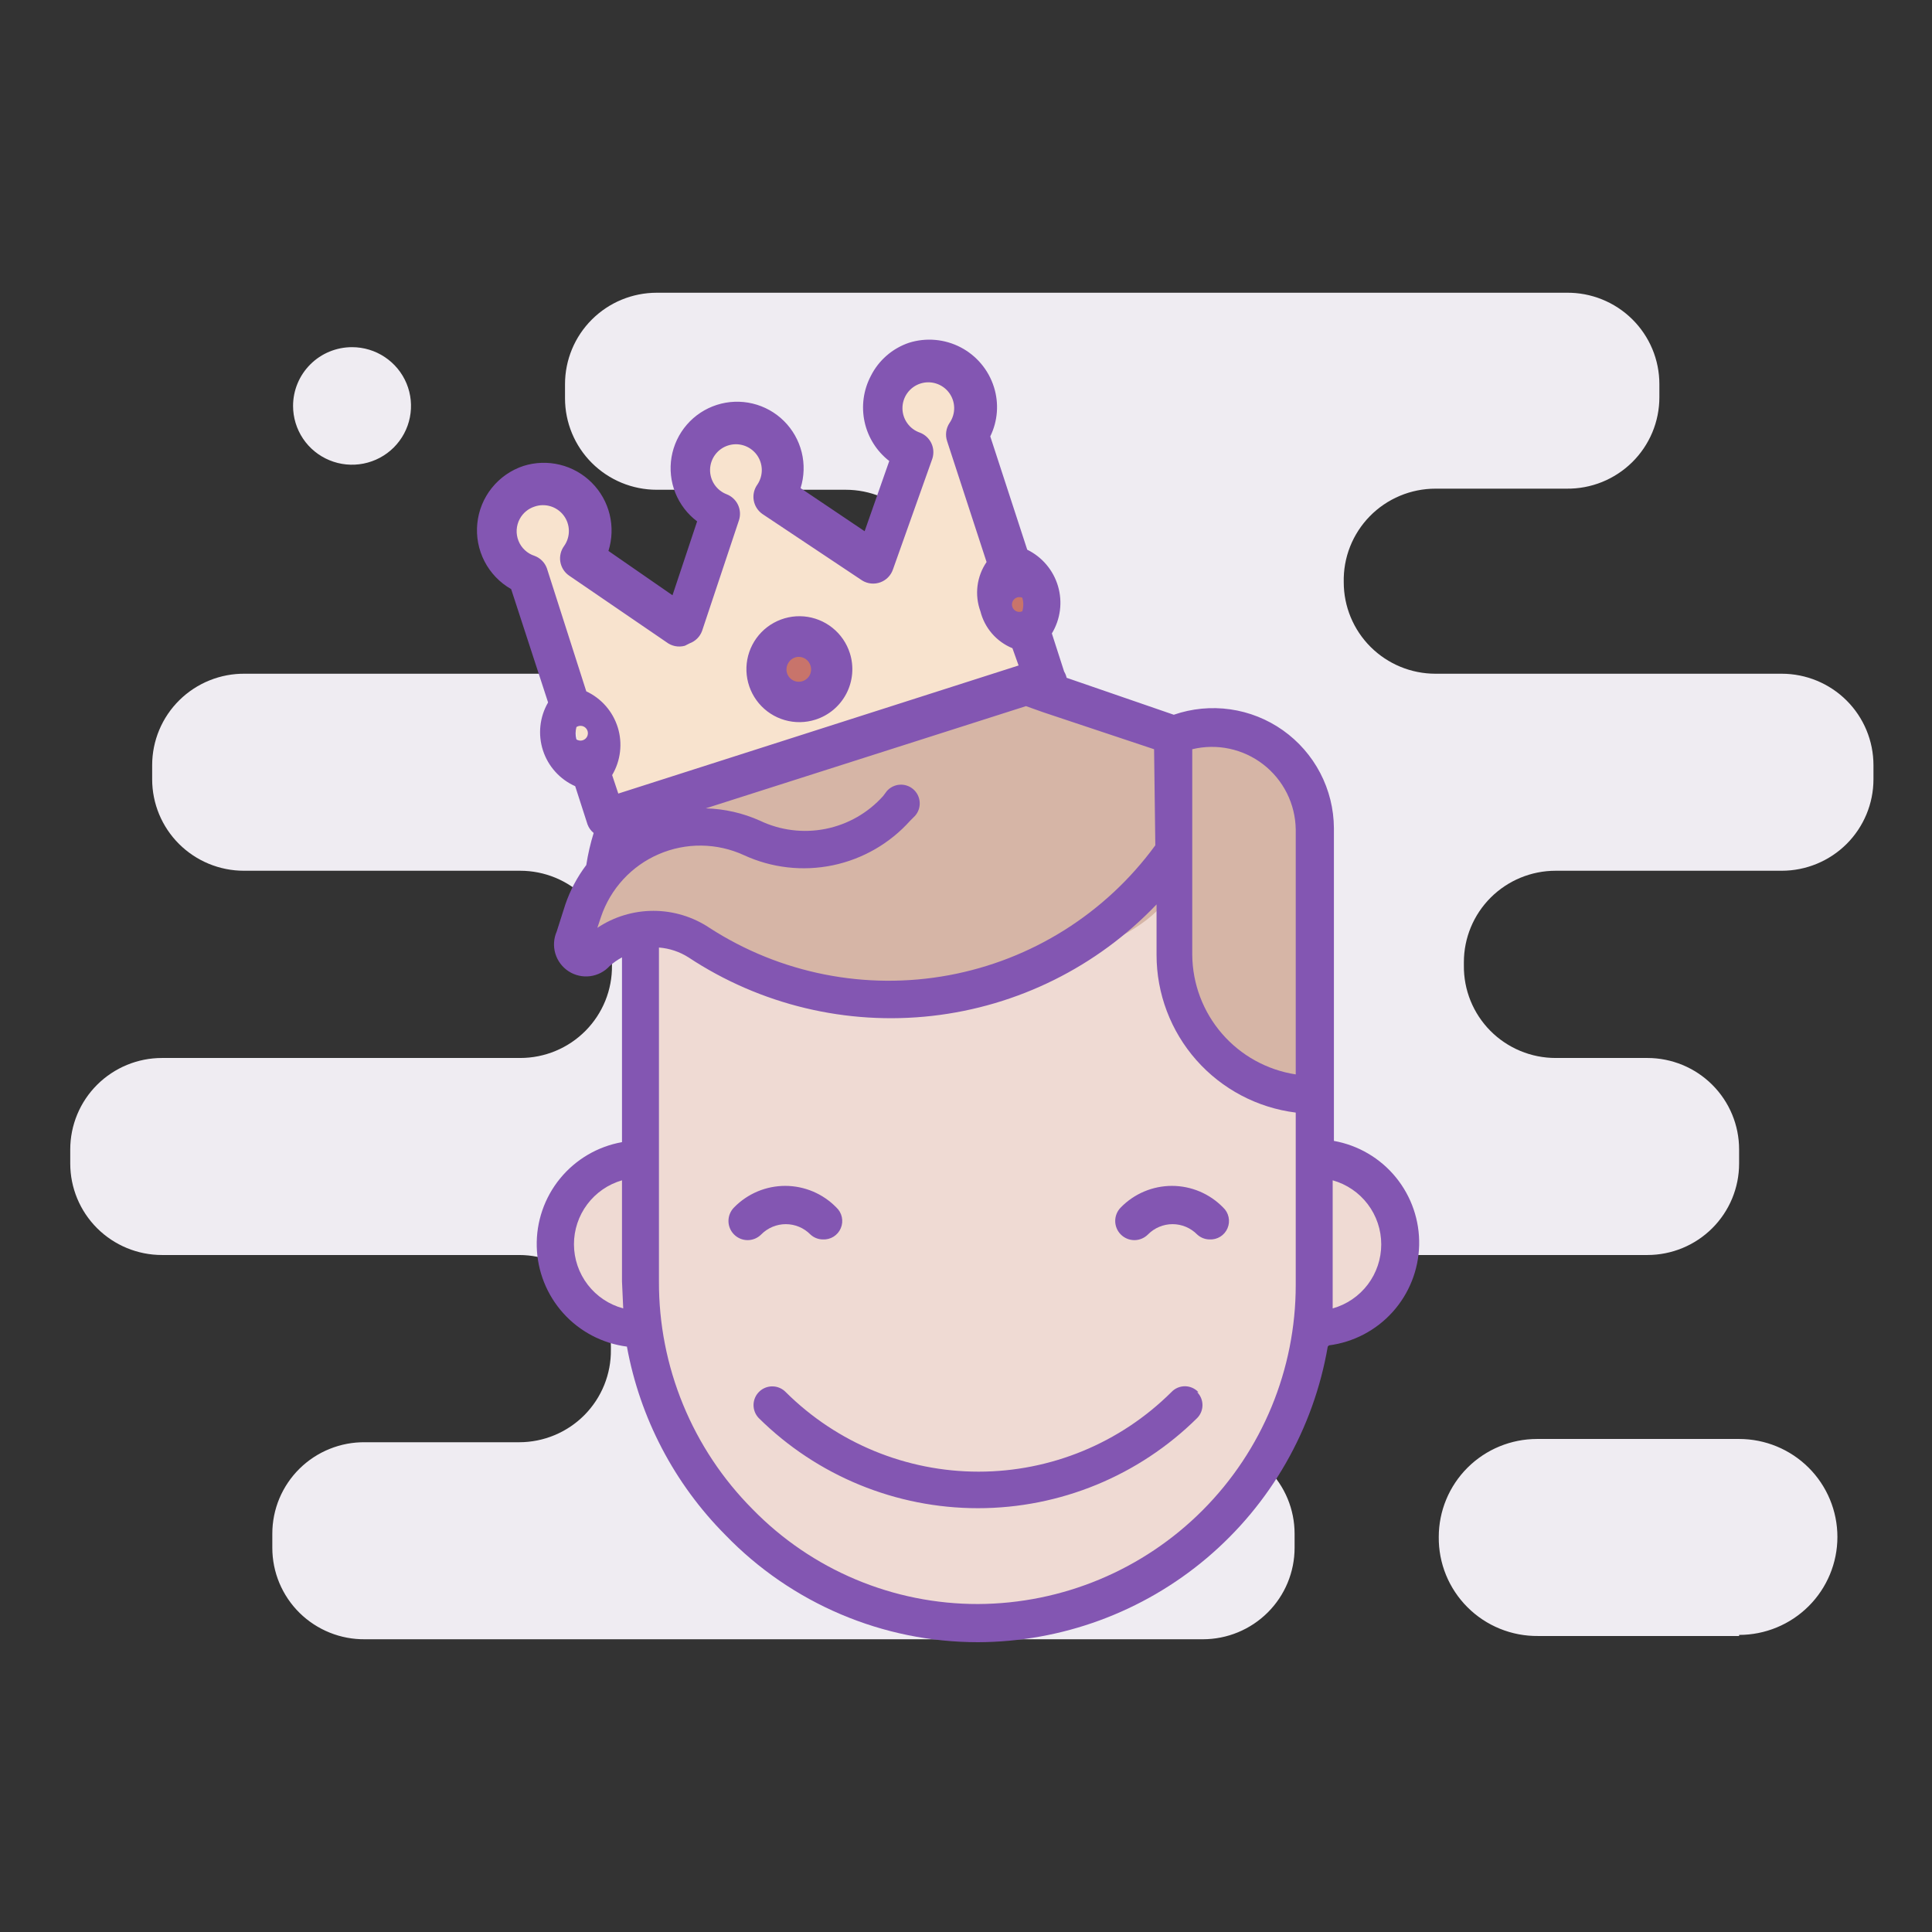 <svg width="100" height="100" viewBox="0 0 100 100" fill="none" xmlns="http://www.w3.org/2000/svg">
<rect x="0" y="0" width="100" height="100" fill="#333333" stroke="none"/>
<path fill-rule="evenodd" clip-rule="evenodd" d="M90.016 84.679H79.614C78.937 84.686 78.264 84.559 77.637 84.304C77.009 84.049 76.439 83.672 75.96 83.194C75.481 82.716 75.102 82.148 74.846 81.523C74.59 80.897 74.463 80.227 74.47 79.552C74.47 78.207 75.006 76.917 75.96 75.966C76.914 75.015 78.209 74.481 79.558 74.481H90.016C91.366 74.481 92.66 75.015 93.614 75.966C94.568 76.917 95.104 78.207 95.104 79.552C95.104 80.897 94.568 82.186 93.614 83.137C92.66 84.088 91.366 84.623 90.016 84.623V84.679ZM85.889 20.617V19.884C85.889 19.258 85.765 18.638 85.523 18.06C85.28 17.482 84.926 16.958 84.479 16.518C84.032 16.078 83.501 15.73 82.919 15.496C82.336 15.261 81.713 15.144 81.084 15.152H33.994C32.734 15.152 31.526 15.65 30.636 16.538C29.745 17.425 29.245 18.629 29.245 19.884V20.617C29.245 21.872 29.745 23.076 30.636 23.964C31.526 24.851 32.734 25.35 33.994 25.35H43.773C44.402 25.35 45.024 25.474 45.604 25.715C46.184 25.957 46.71 26.31 47.151 26.756C47.593 27.201 47.942 27.73 48.177 28.311C48.412 28.891 48.53 29.513 48.522 30.139C48.522 31.394 48.022 32.598 47.131 33.486C46.241 34.373 45.033 34.872 43.773 34.872H12.681C12.053 34.864 11.429 34.981 10.847 35.216C10.264 35.45 9.734 35.798 9.287 36.238C8.84 36.678 8.485 37.202 8.243 37.78C8.001 38.358 7.876 38.978 7.876 39.605V40.337C7.876 41.592 8.376 42.796 9.267 43.684C10.158 44.571 11.365 45.07 12.625 45.07H26.927C28.187 45.07 29.394 45.569 30.285 46.456C31.175 47.344 31.676 48.547 31.676 49.803V49.972C31.683 50.598 31.566 51.219 31.331 51.8C31.095 52.381 30.747 52.909 30.305 53.355C29.863 53.8 29.337 54.154 28.758 54.395C28.178 54.637 27.555 54.761 26.927 54.761H8.385C7.761 54.761 7.144 54.883 6.568 55.121C5.992 55.359 5.468 55.708 5.027 56.147C4.586 56.587 4.236 57.108 3.998 57.682C3.759 58.257 3.636 58.872 3.636 59.494L3.636 60.226C3.636 61.481 4.137 62.685 5.027 63.573C5.918 64.46 7.125 64.959 8.385 64.959H26.871C28.13 64.959 29.338 65.458 30.228 66.345C31.119 67.233 31.619 68.436 31.619 69.692V69.861C31.627 70.487 31.509 71.109 31.274 71.689C31.039 72.27 30.69 72.798 30.249 73.244C29.807 73.689 29.281 74.043 28.701 74.284C28.121 74.526 27.499 74.65 26.871 74.65H18.9C18.271 74.642 17.648 74.759 17.065 74.994C16.482 75.228 15.952 75.576 15.505 76.016C15.058 76.456 14.704 76.981 14.461 77.558C14.219 78.136 14.095 78.756 14.095 79.383V80.115C14.095 80.742 14.219 81.362 14.461 81.939C14.704 82.517 15.058 83.042 15.505 83.482C15.952 83.922 16.482 84.269 17.065 84.504C17.648 84.739 18.271 84.856 18.9 84.848H62.259C62.883 84.848 63.5 84.726 64.076 84.488C64.653 84.25 65.176 83.901 65.617 83.462C66.058 83.022 66.408 82.501 66.647 81.926C66.885 81.352 67.008 80.737 67.008 80.115V79.383C67.008 78.761 66.885 78.146 66.647 77.572C66.408 76.997 66.058 76.476 65.617 76.036C65.176 75.597 64.653 75.248 64.076 75.01C63.5 74.772 62.883 74.65 62.259 74.65H56.324C55.695 74.65 55.073 74.526 54.493 74.284C53.913 74.043 53.387 73.689 52.946 73.244C52.504 72.798 52.155 72.27 51.92 71.689C51.685 71.109 51.567 70.487 51.575 69.861V69.692C51.575 68.436 52.075 67.233 52.966 66.345C53.856 65.458 55.064 64.959 56.324 64.959H85.268C86.527 64.959 87.735 64.46 88.625 63.573C89.516 62.685 90.016 61.481 90.016 60.226V59.494C90.016 58.238 89.516 57.035 88.625 56.147C87.735 55.26 86.527 54.761 85.268 54.761H80.519C79.891 54.761 79.268 54.637 78.689 54.395C78.109 54.154 77.583 53.8 77.141 53.355C76.699 52.909 76.351 52.381 76.115 51.8C75.88 51.219 75.763 50.598 75.77 49.972V49.803C75.77 48.547 76.271 47.344 77.161 46.456C78.052 45.569 79.26 45.07 80.519 45.07H92.221C93.48 45.07 94.688 44.571 95.579 43.684C96.469 42.796 96.97 41.592 96.97 40.337V39.605C96.97 38.349 96.469 37.145 95.579 36.258C94.688 35.37 93.48 34.872 92.221 34.872H74.3C73.041 34.872 71.833 34.373 70.943 33.486C70.052 32.598 69.552 31.394 69.552 30.139C69.537 29.508 69.648 28.88 69.88 28.293C70.112 27.706 70.46 27.171 70.902 26.719C71.344 26.268 71.873 25.909 72.457 25.664C73.04 25.419 73.667 25.293 74.3 25.293H81.084C81.713 25.301 82.336 25.184 82.919 24.95C83.501 24.715 84.032 24.367 84.479 23.927C84.926 23.487 85.28 22.963 85.523 22.385C85.765 21.807 85.889 21.187 85.889 20.561V20.617ZM18.221 17.969C18.825 17.969 19.415 18.147 19.917 18.482C20.419 18.816 20.811 19.291 21.042 19.847C21.273 20.403 21.333 21.015 21.215 21.605C21.098 22.195 20.807 22.737 20.38 23.163C19.953 23.588 19.409 23.878 18.817 23.995C18.225 24.113 17.611 24.053 17.053 23.822C16.495 23.592 16.018 23.202 15.683 22.702C15.348 22.201 15.169 21.613 15.169 21.011C15.169 20.204 15.49 19.431 16.063 18.86C16.635 18.289 17.412 17.969 18.221 17.969Z" fill="#EFECF2"/>
<path fill-rule="evenodd" clip-rule="evenodd" d="M60.755 44.964C59.288 54.909 64.835 56.503 67.767 56.822C68.022 61.284 74.27 60.456 72.23 65.683C71.082 68.871 67.895 68.297 67.767 69.508C64.58 83.087 50.554 84.171 50.554 84.171C50.554 84.171 34.744 82.641 33.66 69.827C32.959 66.002 28.56 68.871 28.241 64.408C27.923 59.946 33.66 59.627 33.66 59.627L33.342 47.833L47.367 52.614C47.367 52.614 60.117 46.94 60.755 44.964Z" fill="#EFDAD3"/>
<path fill-rule="evenodd" clip-rule="evenodd" d="M54.38 35.528L60.755 38.27C60.755 38.27 67.768 37.122 68.278 42.222C68.788 47.322 68.087 56.885 68.087 56.885C68.087 56.885 59.799 56.885 60.947 45.091C60.691 48.151 55.336 50.064 48.196 51.339C41.056 52.614 33.852 47.96 33.852 47.96L30.027 48.151L34.298 41.904L54.38 35.528Z" fill="#D6B5A6"/>
<path fill-rule="evenodd" clip-rule="evenodd" d="M54.06 34.253L50.554 22.459C50.554 22.459 50.745 19.463 48.322 18.634C45.9 17.805 46.665 23.352 46.665 23.352L45.39 29.09L40.609 26.029C40.609 26.029 39.78 21.758 37.421 21.758C35.062 21.758 37.421 26.667 37.421 26.667L34.935 31.64L30.791 29.09C30.791 29.09 29.707 24.117 26.201 25.902C24.607 26.986 27.794 30.046 27.794 30.046L30.982 42.477L54.06 34.253Z" fill="#F8E3CE"/>
<path opacity="0.6" fill-rule="evenodd" clip-rule="evenodd" d="M52.85 32.022C52.644 32.061 52.432 32.036 52.241 31.951C52.05 31.865 51.89 31.723 51.783 31.543C51.676 31.364 51.626 31.155 51.641 30.947C51.656 30.738 51.735 30.539 51.867 30.377C51.999 30.215 52.177 30.097 52.379 30.039C52.58 29.982 52.794 29.988 52.991 30.056C53.189 30.124 53.361 30.251 53.484 30.421C53.607 30.59 53.675 30.793 53.678 31.002C53.697 31.246 53.621 31.487 53.467 31.677C53.313 31.867 53.092 31.99 52.85 32.022ZM41.438 35.592C41.211 35.592 40.989 35.525 40.8 35.399C40.612 35.273 40.465 35.093 40.378 34.884C40.291 34.674 40.268 34.443 40.313 34.221C40.357 33.998 40.466 33.794 40.627 33.633C40.787 33.473 40.992 33.363 41.214 33.319C41.437 33.275 41.667 33.297 41.877 33.384C42.087 33.471 42.266 33.618 42.392 33.807C42.518 33.996 42.586 34.218 42.586 34.445C42.586 34.749 42.465 35.041 42.249 35.256C42.034 35.471 41.742 35.592 41.438 35.592Z" fill="#A82B2B"/>
<path fill-rule="evenodd" clip-rule="evenodd" d="M68.724 69.7C67.989 73.973 65.77 77.85 62.459 80.648C59.147 83.447 54.954 84.988 50.619 85C48.179 85 45.765 84.509 43.52 83.556C41.275 82.603 39.244 81.208 37.549 79.454C34.902 76.793 33.123 73.392 32.449 69.7C31.181 69.536 30.012 68.923 29.156 67.973C28.3 67.022 27.813 65.796 27.782 64.518C27.751 63.239 28.179 61.991 28.988 61.001C29.798 60.01 30.935 59.342 32.194 59.117V49.554C31.965 49.677 31.751 49.827 31.557 50C31.292 50.291 30.932 50.477 30.542 50.527C30.152 50.577 29.758 50.486 29.428 50.272C29.099 50.057 28.856 49.733 28.744 49.356C28.632 48.979 28.657 48.575 28.815 48.215L29.262 46.813C29.513 46.08 29.879 45.391 30.346 44.773C30.432 44.212 30.56 43.657 30.728 43.115C30.583 42.998 30.473 42.844 30.409 42.669L29.772 40.693C29.379 40.518 29.027 40.263 28.74 39.943C28.452 39.624 28.235 39.247 28.103 38.838C27.971 38.429 27.926 37.997 27.972 37.569C28.018 37.142 28.153 36.729 28.369 36.358L26.457 30.492C25.868 30.157 25.389 29.657 25.078 29.055C24.767 28.452 24.637 27.772 24.705 27.098C24.772 26.423 25.034 25.782 25.458 25.253C25.882 24.724 26.45 24.33 27.094 24.117C27.706 23.924 28.359 23.903 28.982 24.055C29.605 24.207 30.175 24.528 30.628 24.982C31.082 25.435 31.403 26.005 31.555 26.628C31.707 27.251 31.686 27.904 31.493 28.516L34.808 30.811L36.083 26.986C35.579 26.607 35.189 26.096 34.955 25.51C34.722 24.924 34.654 24.285 34.758 23.663C34.864 23.041 35.137 22.459 35.55 21.982C35.963 21.505 36.499 21.151 37.1 20.958C37.7 20.765 38.343 20.741 38.956 20.888C39.569 21.035 40.131 21.348 40.578 21.792C41.026 22.237 41.343 22.796 41.495 23.408C41.647 24.02 41.627 24.663 41.438 25.265L44.753 27.496L46.028 23.862C45.378 23.358 44.926 22.641 44.751 21.837C44.576 21.032 44.69 20.192 45.072 19.463C45.478 18.651 46.188 18.033 47.048 17.742C47.488 17.604 47.95 17.553 48.41 17.594C48.868 17.634 49.315 17.765 49.724 17.978C50.132 18.191 50.495 18.483 50.79 18.836C51.086 19.189 51.309 19.597 51.447 20.037C51.713 20.88 51.645 21.793 51.256 22.587L53.169 28.452C53.551 28.639 53.89 28.903 54.164 29.228C54.438 29.552 54.642 29.931 54.762 30.339C54.882 30.747 54.916 31.175 54.861 31.597C54.806 32.018 54.664 32.424 54.444 32.787L55.081 34.764C55.141 34.862 55.184 34.97 55.209 35.083L60.755 36.995C61.693 36.671 62.695 36.575 63.677 36.715C64.659 36.855 65.594 37.227 66.404 37.8C67.214 38.374 67.876 39.132 68.335 40.011C68.794 40.891 69.037 41.868 69.043 42.86V59.053C70.302 59.278 71.439 59.946 72.249 60.937C73.058 61.928 73.486 63.175 73.455 64.454C73.424 65.733 72.937 66.958 72.081 67.909C71.225 68.859 70.056 69.472 68.788 69.636L68.724 69.7ZM29.708 64.408C29.71 65.164 29.961 65.898 30.422 66.498C30.883 67.097 31.528 67.527 32.258 67.723L32.194 66.321V61.093C31.476 61.301 30.845 61.737 30.396 62.335C29.948 62.933 29.706 63.661 29.708 64.408ZM29.835 38.27C29.893 38.308 29.96 38.33 30.029 38.333C30.098 38.337 30.167 38.321 30.228 38.288C30.289 38.256 30.34 38.207 30.375 38.148C30.411 38.088 30.429 38.02 30.429 37.951C30.429 37.882 30.411 37.814 30.375 37.755C30.34 37.696 30.289 37.647 30.228 37.614C30.167 37.582 30.098 37.566 30.029 37.569C29.96 37.572 29.893 37.594 29.835 37.633C29.779 37.841 29.779 38.061 29.835 38.27ZM50.746 31.64C50.592 31.22 50.541 30.77 50.596 30.326C50.652 29.883 50.812 29.459 51.065 29.09L49.025 22.842C48.971 22.684 48.954 22.515 48.976 22.349C48.998 22.183 49.059 22.025 49.152 21.886C49.311 21.655 49.394 21.379 49.388 21.099C49.382 20.818 49.288 20.547 49.119 20.322C48.95 20.098 48.715 19.932 48.447 19.849C48.18 19.765 47.892 19.768 47.626 19.857C47.36 19.946 47.128 20.116 46.964 20.343C46.8 20.571 46.711 20.844 46.711 21.125C46.71 21.406 46.798 21.679 46.962 21.907C47.125 22.136 47.356 22.306 47.622 22.396C47.879 22.496 48.087 22.691 48.206 22.939C48.324 23.188 48.343 23.472 48.26 23.735L46.22 29.472C46.167 29.626 46.081 29.767 45.967 29.883C45.853 29.999 45.714 30.088 45.561 30.143C45.408 30.198 45.244 30.218 45.082 30.201C44.92 30.184 44.764 30.131 44.626 30.046L39.462 26.604C39.343 26.521 39.242 26.415 39.165 26.293C39.088 26.171 39.036 26.035 39.012 25.892C38.988 25.75 38.993 25.604 39.027 25.463C39.06 25.323 39.122 25.19 39.207 25.073C39.36 24.842 39.438 24.569 39.43 24.292C39.421 24.015 39.327 23.747 39.16 23.526C38.992 23.305 38.761 23.141 38.496 23.057C38.232 22.973 37.948 22.973 37.684 23.058C37.419 23.142 37.188 23.307 37.021 23.529C36.855 23.75 36.761 24.018 36.753 24.296C36.746 24.573 36.824 24.846 36.978 25.077C37.132 25.307 37.354 25.484 37.613 25.584C37.87 25.684 38.078 25.878 38.197 26.127C38.315 26.375 38.334 26.66 38.251 26.922L36.338 32.66C36.284 32.806 36.199 32.938 36.089 33.048C35.979 33.158 35.846 33.243 35.701 33.297L35.446 33.425C35.282 33.47 35.111 33.476 34.945 33.443C34.779 33.41 34.623 33.338 34.489 33.234L29.453 29.791C29.334 29.709 29.233 29.603 29.156 29.481C29.079 29.359 29.027 29.222 29.003 29.08C28.979 28.937 28.984 28.791 29.018 28.651C29.051 28.51 29.113 28.378 29.198 28.261C29.362 28.03 29.449 27.752 29.445 27.468C29.441 27.185 29.348 26.91 29.177 26.683C29.007 26.456 28.769 26.289 28.498 26.206C28.227 26.123 27.936 26.128 27.668 26.221C27.34 26.327 27.066 26.555 26.903 26.858C26.809 27.031 26.755 27.223 26.743 27.419C26.732 27.615 26.764 27.812 26.837 27.994C26.91 28.177 27.022 28.341 27.166 28.475C27.309 28.61 27.481 28.711 27.668 28.771C27.814 28.825 27.946 28.91 28.056 29.02C28.166 29.13 28.251 29.263 28.305 29.409L30.346 35.784C30.733 35.964 31.078 36.224 31.359 36.546C31.64 36.868 31.85 37.246 31.977 37.654C32.103 38.063 32.142 38.493 32.091 38.918C32.041 39.342 31.902 39.751 31.684 40.119L32.003 41.075L52.722 34.445L52.404 33.552C51.997 33.386 51.635 33.126 51.347 32.794C51.059 32.462 50.853 32.066 50.746 31.64ZM52.914 30.939C52.855 30.913 52.792 30.903 52.728 30.908C52.665 30.913 52.604 30.934 52.551 30.969C52.498 31.004 52.454 31.052 52.424 31.107C52.394 31.163 52.378 31.226 52.378 31.289C52.378 31.353 52.394 31.415 52.424 31.471C52.454 31.527 52.498 31.575 52.551 31.609C52.604 31.644 52.665 31.665 52.728 31.67C52.792 31.676 52.855 31.665 52.914 31.64C52.983 31.411 52.983 31.167 52.914 30.939ZM59.735 38.78L53.997 36.867L53.105 36.549L36.529 41.84C37.497 41.865 38.451 42.082 39.334 42.478C40.392 42.983 41.585 43.132 42.734 42.902C43.884 42.673 44.928 42.076 45.71 41.203L45.901 40.948C45.985 40.851 46.087 40.773 46.201 40.716C46.315 40.659 46.439 40.625 46.566 40.616C46.694 40.607 46.822 40.623 46.943 40.664C47.063 40.704 47.175 40.768 47.272 40.852C47.368 40.936 47.447 41.038 47.504 41.152C47.56 41.266 47.594 41.39 47.603 41.517C47.612 41.645 47.596 41.773 47.555 41.894C47.515 42.015 47.451 42.126 47.367 42.223L47.112 42.478C46.057 43.657 44.652 44.466 43.103 44.788C41.554 45.109 39.943 44.925 38.506 44.263C37.816 43.946 37.067 43.777 36.308 43.768C35.548 43.759 34.796 43.91 34.099 44.211C33.401 44.511 32.775 44.955 32.26 45.513C31.746 46.071 31.354 46.731 31.11 47.45L30.919 48.024C31.778 47.451 32.788 47.145 33.82 47.145C34.852 47.145 35.862 47.451 36.721 48.024C40.385 50.394 44.818 51.272 49.109 50.478C53.401 49.684 57.225 47.278 59.799 43.753L59.735 38.78ZM59.863 49.427V46.813C56.787 50.039 52.676 52.081 48.248 52.582C43.819 53.083 39.355 52.011 35.637 49.554C35.177 49.261 34.651 49.086 34.107 49.044V66.321C34.099 68.509 34.523 70.677 35.355 72.7C36.186 74.724 37.409 76.564 38.952 78.115C40.47 79.672 42.284 80.908 44.288 81.751C46.292 82.595 48.444 83.027 50.619 83.024C54.987 83.007 59.17 81.26 62.253 78.165C65.336 75.07 67.067 70.88 67.067 66.512V57.587C65.078 57.338 63.248 56.372 61.921 54.869C60.595 53.367 59.863 51.431 59.863 49.427ZM67.067 42.924C67.056 42.274 66.9 41.634 66.609 41.053C66.317 40.471 65.899 39.963 65.385 39.565C64.871 39.167 64.273 38.89 63.638 38.754C63.002 38.618 62.343 38.627 61.711 38.78V49.427C61.724 50.925 62.27 52.371 63.252 53.504C64.233 54.637 65.585 55.383 67.067 55.611V42.924ZM68.979 61.093V67.723C69.703 67.521 70.34 67.087 70.794 66.489C71.248 65.89 71.493 65.159 71.493 64.408C71.493 63.657 71.248 62.926 70.794 62.328C70.34 61.729 69.703 61.296 68.979 61.093ZM62.604 64.153C62.367 64.15 62.14 64.059 61.966 63.898C61.8 63.729 61.602 63.594 61.383 63.502C61.164 63.41 60.929 63.362 60.691 63.362C60.454 63.362 60.219 63.41 60 63.502C59.781 63.594 59.583 63.729 59.416 63.898C59.23 64.084 58.978 64.189 58.715 64.189C58.452 64.189 58.2 64.084 58.014 63.898C57.828 63.712 57.723 63.46 57.723 63.197C57.723 62.934 57.828 62.682 58.014 62.496C58.358 62.143 58.77 61.863 59.224 61.671C59.678 61.48 60.166 61.381 60.66 61.381C61.153 61.381 61.641 61.48 62.095 61.671C62.549 61.863 62.961 62.143 63.305 62.496C63.45 62.629 63.55 62.804 63.591 62.997C63.633 63.189 63.614 63.39 63.537 63.571C63.461 63.752 63.33 63.906 63.163 64.01C62.996 64.114 62.8 64.164 62.604 64.153ZM61.966 72.058C62.142 72.237 62.24 72.478 62.24 72.728C62.24 72.978 62.142 73.219 61.966 73.397C58.946 76.387 54.868 78.064 50.619 78.064C46.369 78.064 42.291 76.387 39.271 73.397C39.093 73.211 38.997 72.962 39.003 72.705C39.009 72.448 39.117 72.204 39.303 72.027C39.489 71.849 39.737 71.753 39.995 71.759C40.252 71.765 40.496 71.873 40.673 72.058C43.325 74.694 46.912 76.173 50.65 76.173C54.389 76.173 57.976 74.694 60.628 72.058C60.717 71.962 60.826 71.885 60.946 71.832C61.067 71.78 61.197 71.752 61.329 71.752C61.461 71.752 61.591 71.78 61.711 71.832C61.832 71.885 61.941 71.962 62.03 72.058H61.966ZM42.586 64.153C42.349 64.15 42.122 64.059 41.948 63.898C41.782 63.729 41.584 63.594 41.365 63.502C41.146 63.41 40.911 63.362 40.673 63.362C40.436 63.362 40.201 63.41 39.982 63.502C39.763 63.594 39.564 63.729 39.398 63.898C39.212 64.084 38.96 64.189 38.697 64.189C38.434 64.189 38.182 64.084 37.996 63.898C37.81 63.712 37.705 63.46 37.705 63.197C37.705 62.934 37.81 62.682 37.996 62.496C38.34 62.143 38.752 61.863 39.206 61.671C39.66 61.48 40.148 61.381 40.641 61.381C41.134 61.381 41.623 61.48 42.077 61.671C42.531 61.863 42.943 62.143 43.287 62.496C43.432 62.629 43.532 62.804 43.573 62.997C43.615 63.189 43.596 63.39 43.519 63.571C43.443 63.752 43.312 63.906 43.145 64.01C42.978 64.114 42.782 64.164 42.586 64.153ZM42.203 37.25C41.687 37.414 41.133 37.421 40.612 37.27C40.091 37.119 39.627 36.817 39.278 36.402C38.929 35.987 38.711 35.478 38.651 34.939C38.591 34.401 38.692 33.856 38.942 33.375C39.191 32.894 39.578 32.497 40.053 32.236C40.528 31.974 41.069 31.859 41.61 31.905C42.15 31.952 42.664 32.157 43.087 32.496C43.511 32.834 43.824 33.291 43.988 33.807C44.097 34.151 44.138 34.512 44.107 34.871C44.076 35.23 43.975 35.579 43.809 35.899C43.643 36.218 43.416 36.502 43.141 36.734C42.865 36.966 42.547 37.141 42.203 37.25ZM41.948 34.445C41.906 34.311 41.821 34.194 41.706 34.113C41.59 34.033 41.451 33.992 41.311 33.999C41.206 34.006 41.105 34.039 41.016 34.094C40.927 34.15 40.853 34.227 40.801 34.318C40.745 34.409 40.713 34.513 40.708 34.62C40.703 34.727 40.725 34.834 40.772 34.931C40.819 35.027 40.89 35.11 40.978 35.172C41.066 35.233 41.168 35.272 41.274 35.284C41.381 35.295 41.489 35.28 41.588 35.239C41.687 35.198 41.774 35.133 41.842 35.049C41.909 34.966 41.954 34.867 41.972 34.761C41.991 34.655 41.983 34.547 41.948 34.445Z" fill="#8356B2"/>
</svg>
